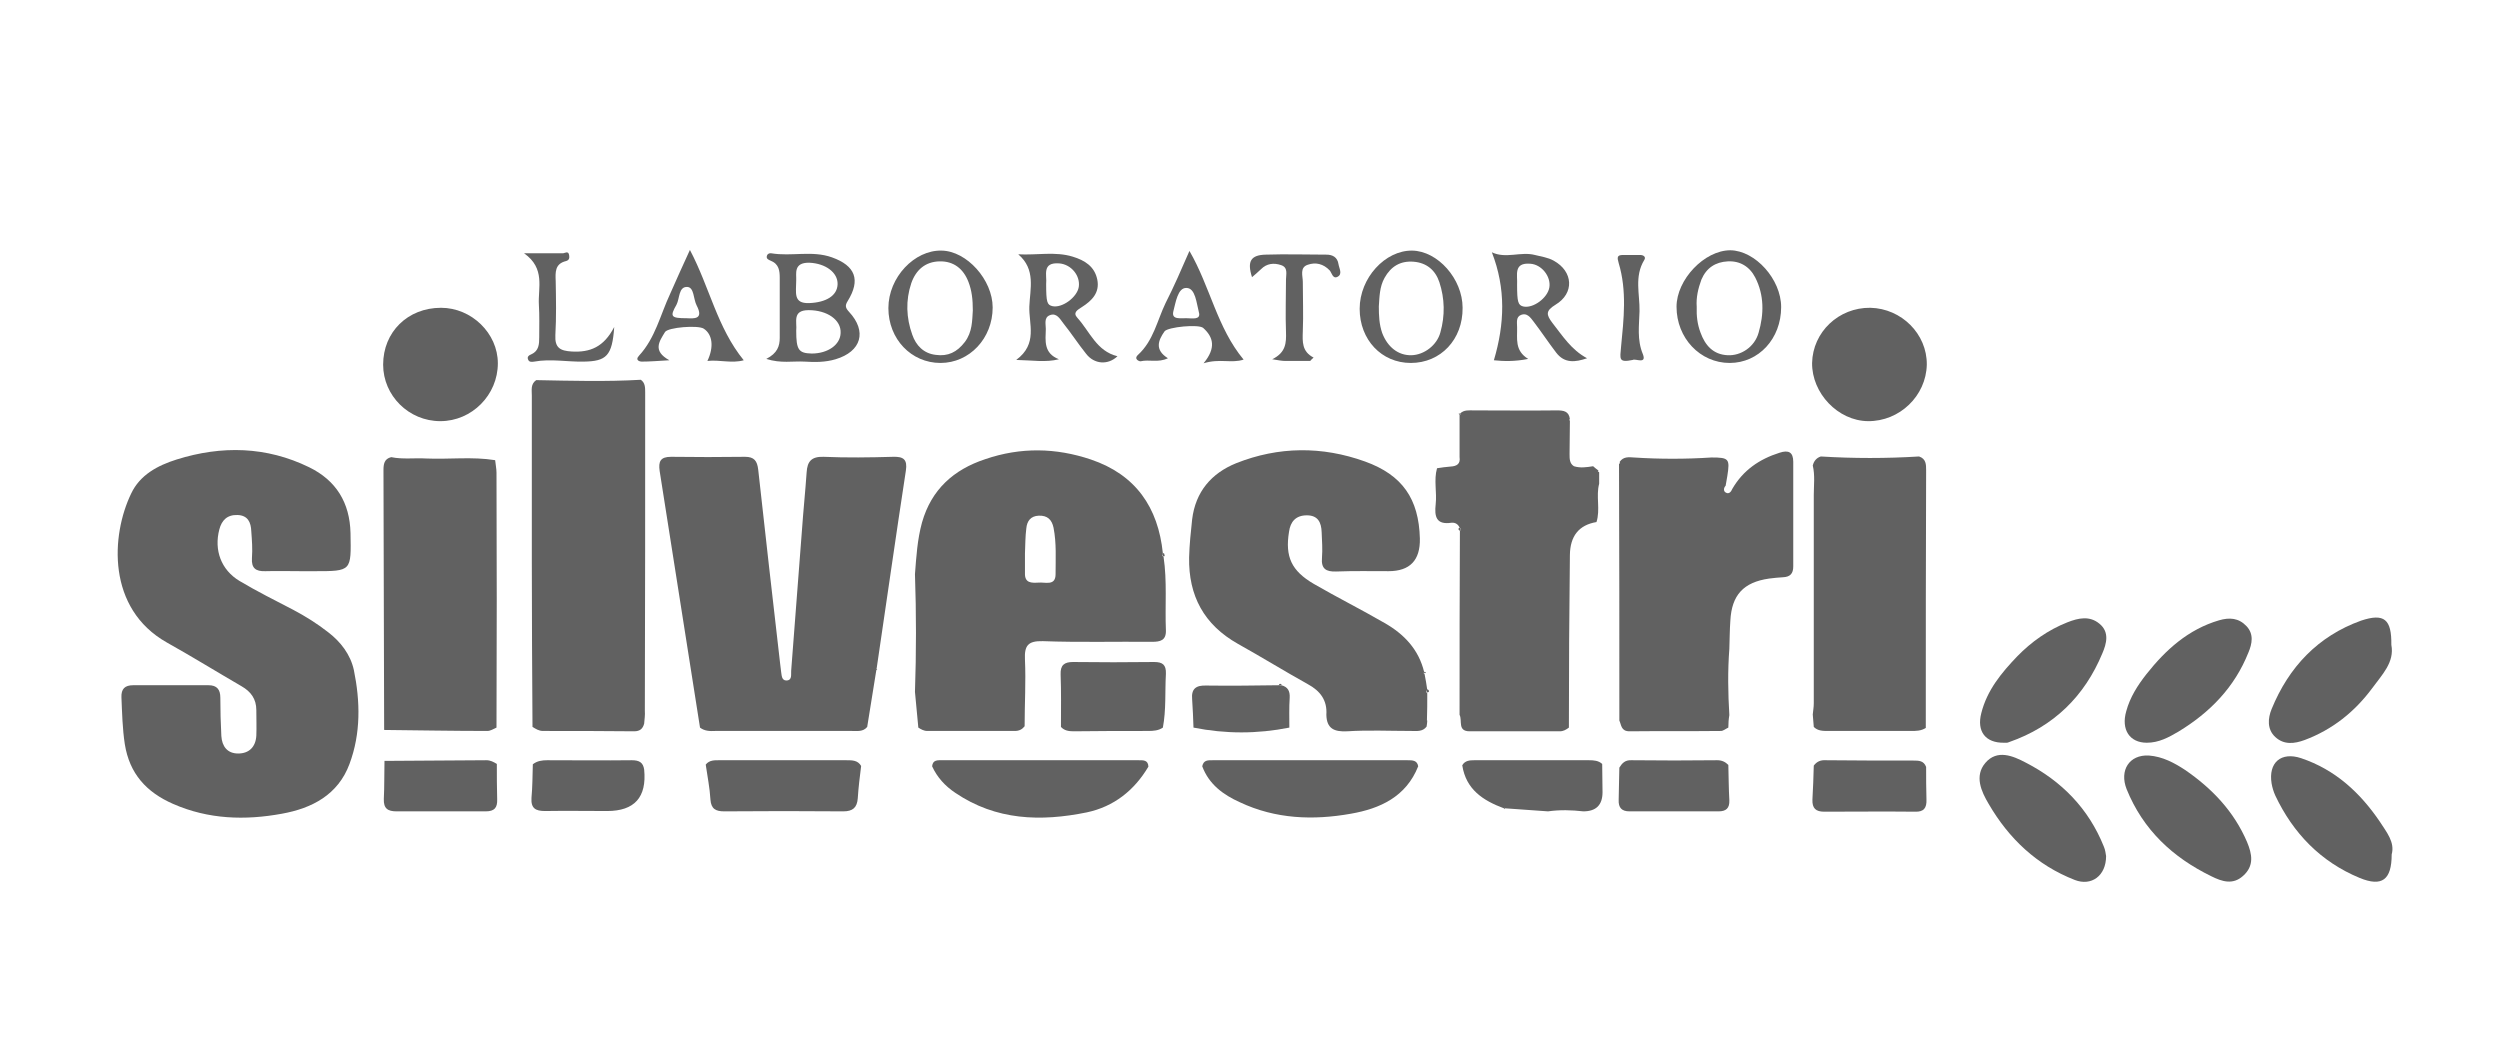 <?xml version="1.0" encoding="UTF-8"?> <svg xmlns="http://www.w3.org/2000/svg" id="Capa_1" data-name="Capa 1" viewBox="0 0 743.2 313.1"><defs><style> .cls-1 { fill: #616161; stroke-width: 0px; } </style></defs><path class="cls-1" d="m89.5,169.8c-3.5,0-7-.1-10.6,0-2.9.1-4.2-.9-4-3.9.2-2.7,0-5.3-.2-8-.1-2.6-1-4.7-4.1-4.8s-4.7,1.6-5.4,4.3c-1.6,6.1.5,12,6,15.3,5.2,3.1,10.6,5.8,16,8.6,3.6,1.9,7.1,4.1,10.3,6.6,3.8,2.9,6.7,6.7,7.7,11.3,1.9,9.3,2.1,18.8-1.3,27.9-3.4,9.2-11.2,13.2-20.1,14.8-10.9,2-21.8,1.7-32.3-2.9-8-3.5-13-9-14.4-17.8-.7-4.6-.8-9.2-1-13.9-.1-2.5,1-3.6,3.5-3.6h22.4c2.5,0,3.5,1.3,3.5,3.7,0,3.8.1,7.6.3,11.4.2,3.1,1.8,5.2,5,5.2s5.2-1.9,5.4-5.3c.1-2.5,0-5.1,0-7.6,0-3.3-1.6-5.5-4.4-7.1-7.4-4.3-14.7-8.8-22.2-13-17.9-10.1-16.6-31.9-10.6-44.3,2.6-5.5,7.8-8.3,13.5-10.1,13.4-4.2,26.7-3.9,39.4,2.3,8,3.9,12.1,10.5,12.3,19.6.2,11.3.4,11.3-10.7,11.3h-4Z"></path><path class="cls-1" d="m208.1,216.3c-4-25.4-8-50.9-12-76.3-.4-2.8.2-4.2,3.4-4.2,7.3.1,14.6.1,22,0,2.7,0,3.6,1.2,3.9,3.8,2.1,19.2,4.3,38.3,6.5,57.5.1.8.2,1.7.3,2.5.2,1.1.1,2.6,1.5,2.7,1.9,0,1.4-1.8,1.5-2.9,1.1-13.9,2.1-27.8,3.2-41.7.4-5.8,1-11.5,1.4-17.3.2-3.2,1.4-4.7,5-4.6,6.9.3,13.8.2,20.7,0,3.1-.1,4.3.8,3.8,4.1-3,19.6-5.8,39.3-8.7,58.9l-.3.2.2.3c-.9,5.6-1.8,11.2-2.7,16.8-1.2,1.5-3,1.2-4.6,1.2h-40.5c-1.8.1-3.3,0-4.6-1Z"></path><path class="cls-1" d="m304.6,215.9c-.7.9-1.6,1.4-2.9,1.4h-26c-1.1,0-1.9-.5-2.7-1-.3-3.5-.7-7.1-1-10.6.4-11.7.4-23.4,0-35,.4-5.2.7-10.3,2.1-15.4,2.8-9.8,9.4-15.7,18.8-18.8,10.5-3.6,21-3.4,31.4.1,13.3,4.5,20,14.2,21.4,27.9-.3.4-.4.7.2,1,1.1,7.3.4,14.6.7,21.9.1,3-1.7,3.4-4.1,3.4-10.8-.1-21.7.2-32.5-.2-4.4-.1-5.5,1.3-5.3,5.5.3,6.6-.1,13.2-.1,19.8Zm.1-51.4v5.9c-.1,3,2,2.9,4,2.8,2-.2,5.1,1.1,5.1-2.5,0-4.6.3-9.2-.6-13.8-.5-2.4-1.8-3.7-4.4-3.6-2.4.1-3.5,1.6-3.7,3.8-.3,2.3-.3,4.9-.4,7.4Z"></path><path class="cls-1" d="m424.1,216c-1.2,1.6-3,1.3-4.6,1.3-6.3,0-12.7-.3-19,.1-3.9.2-6.1-.8-6.2-4.9.3-4.3-1.8-7.1-5.5-9.1-7-3.9-13.8-8.1-20.8-12-10.1-5.7-14.7-14.3-14.5-25.7.1-3.8.5-7.6.9-11.3,1-8.2,5.7-13.7,13.1-16.7,12.6-5,25.5-5.1,38.3-.5,11.1,4,16,11.1,16.3,22.9q.2,9.7-9.3,9.7c-5.2,0-10.4-.1-15.6.1-3,.1-4.5-.8-4.2-4.1.2-2.5,0-5.1-.1-7.6-.1-2.9-1.1-5-4.4-5s-4.9,1.9-5.3,4.9c-1.2,7.4.7,11.6,7.4,15.5,6.9,4,14.1,7.6,21,11.6,5.8,3.3,10.2,7.9,11.8,14.7-.1,0-.1.1-.2.2.1.1.2.2.3.3.3,1.6.6,3.1.8,4.7-.4.3-.4.7,0,1,0,2.7,0,5.4-.1,8.1h-.1.2c0,.5-.1,1.1-.2,1.8Z"></path><path class="cls-1" d="m191.5,215.1c-.4,1.5-1.2,2.3-3,2.3-9-.1-18.1-.1-27.1-.1-1.2,0-2.1-.6-3.1-1.2-.1-16.3-.2-32.6-.2-48.8v-49.7c0-1.7-.4-3.4,1.3-4.6,10.3.2,20.7.5,31.1-.1,1.3.9,1.3,2.3,1.3,3.8,0,31.5,0,63-.1,94.6.1,1.3-.1,2.5-.2,3.8Z"></path><path class="cls-1" d="m466.4,216.3c-.8.6-1.6,1.1-2.7,1.1h-26.8c-3.7,0-2.1-3.2-3-4.9,0-18.2,0-36.4.1-54.7.5-.4.2-.7-.1-1-.5-1-1.3-1.5-2.4-1.4-4.6.7-5.1-1.9-4.7-5.5s-.6-7.2.4-10.7c1.3-.2,2.6-.4,4-.5,1.9-.1,3-.8,2.7-2.8v-12.6h.3c0-.1-.1-.3-.1-.4,1.1-1.1,2.6-.9,4-.9,8.2,0,16.5.1,24.7,0,2,0,3.6.2,3.9,2.6l-.2.2.2.3c0,3.3-.1,6.6-.1,9.9,0,1.4,0,2.8,1.3,3.6,1.9.6,3.8.3,5.7,0,.5.4,1,.9,1.6,1.3q-.1.1-.2.2c.1.1.3.2.4.3v3.4c-1,3.7.4,7.7-.8,11.4q-7.8,1.3-7.9,9.8c-.2,17-.3,34.1-.3,51.3Z"></path><path class="cls-1" d="m513.8,216.3c-.7.3-1.5,1-2.2,1-9.1.1-18.1,0-27.2.1-2.5,0-2.4-1.9-3-3.2,0-25.5,0-51-.1-76.4h.3c0-.2-.1-.3-.1-.5,1.1-1.6,2.7-1.4,4.2-1.3,7.7.5,15.4.5,23.1,0,5.2,0,5.5.4,4.7,5.5-.2,1-.3,1.9-.5,2.9-.7.7-.6,1.7,0,2,.9.6,1.6-.1,2-1.1,3.2-5.5,8-8.8,14-10.7,2.7-.9,4.1-.2,4.1,2.7v31.1c0,2.1-.9,3.1-3,3.2-1.4.1-2.8.2-4.2.4-7.6,1.1-11.1,4.9-11.5,12.5-.2,2.8-.2,5.6-.3,8.4-.5,6.5-.4,13.1,0,19.7-.2,1.1-.3,2.4-.3,3.7Z"></path><path class="cls-1" d="m147.6,216.3c-.9.4-1.8,1-2.7,1-10.2,0-20.5-.2-30.7-.3-.1-25.7-.1-51.5-.2-77.2,0-1.8.2-3.4,2.3-3.9,3.4.7,6.9.2,10.4.4,6.8.3,13.7-.6,20.5.5.1,1.2.4,2.5.4,3.7.1,25.2.1,50.5,0,75.8Z"></path><path class="cls-1" d="m572.5,216.4c-1.4.9-2.9.9-4.4.9h-24.6c-1.6,0-3.1,0-4.3-1.2-.1-1.2-.2-2.5-.3-3.7.1-1.1.3-2.2.3-3.3v-61.9c0-2.9.4-5.9-.3-8.8.3-1.3,1.1-2.3,2.4-2.7,9.7.6,19.5.6,29.2,0,2.1.7,2.1,2.4,2.1,4.1-.1,25.7-.1,51.1-.1,76.6Z"></path><path class="cls-1" d="m131.1,91.5c9.1,0,16.9,7.6,16.9,16.5,0,9.4-7.7,17.2-17.1,17.2s-17-7.6-17-16.8c0-9.7,7.3-16.9,17.2-16.9Z"></path><path class="cls-1" d="m556,91.5c9.3.2,16.9,7.8,16.8,16.9-.2,9.3-8.1,16.9-17.5,16.8-8.9-.1-16.7-8.3-16.6-17.3.2-9.2,7.9-16.5,17.3-16.4Z"></path><path class="cls-1" d="m357.4,227.8c.4-1.9,1.7-1.8,3.2-1.8h57.8c1.5,0,2.9,0,3.2,1.8-3.6,9.1-11.4,12.6-20,14.1-11.2,2-22.4,1.6-33-3.4-4.9-2.2-9.2-5.3-11.2-10.7Z"></path><path class="cls-1" d="m277.1,227.8c.2-2,1.7-1.8,3.2-1.8h58.1c1.5,0,2.9-.1,3,1.9-4.2,7.1-10.3,11.9-18.3,13.6-13.7,2.8-27,2.4-39.1-5.8-3-2-5.4-4.6-6.9-7.9Z"></path><path class="cls-1" d="m638.8,224.6c4.1.3,7.6,2.2,10.8,4.3,8,5.5,14.5,12.3,18.4,21.4,1.5,3.6,2.2,7.1-1.2,10.1-3,2.7-6.2,1.7-9.4.1-11.5-5.6-20.3-13.8-25.2-25.9-2.2-5.6.8-10.3,6.6-10Z"></path><path class="cls-1" d="m626.1,254.5c0,5.9-4.4,9-9.3,7.1-11.3-4.4-19.6-12.3-25.6-22.6-2.2-3.7-4.3-8.3-1-12.2,3.5-4.1,8.2-2.1,12-.1,10.7,5.5,18.7,13.7,23.2,24.9.5,1.1.6,2.4.7,2.9Z"></path><path class="cls-1" d="m638.2,220.8c-5.1,0-7.7-3.9-6.1-9.4,1.1-4.1,3.4-7.7,6-11,5.7-7.2,12.4-13.3,21.6-16,3.1-.9,5.8-.7,8.1,1.7s1.7,5.3.6,7.9c-4.1,10.3-11.4,17.8-20.8,23.5-2.9,1.7-5.8,3.3-9.4,3.3Z"></path><path class="cls-1" d="m595.8,220.8c-5.6.1-8.2-3.4-6.8-8.8,1.7-6.8,6-12,10.7-16.9,4.2-4.3,9.1-7.8,14.9-10.1,3.3-1.3,6.6-2,9.5.4,3.1,2.5,2.1,6,.9,8.8-5.3,12.8-14.5,21.8-27.7,26.4-.5.3-1.3.2-1.5.2Z"></path><path class="cls-1" d="m710.9,191.7c1,5.2-2.8,8.9-5.7,12.9-5.2,7-11.8,12.3-20.1,15.4-3,1.1-6.1,1.5-8.7-.9-2.5-2.3-2.2-5.6-1.1-8.3,5.1-12.5,13.8-21.7,26.6-26.3,6.9-2.3,9.1-.4,9,7.2Z"></path><path class="cls-1" d="m711,254c0,7.6-2.9,9.7-9.5,7-11.6-4.8-19.8-13.3-25.1-24.5-.5-1.1-.9-2.4-1.1-3.6-1-6.2,2.8-9.5,8.8-7.5,10.1,3.4,17.5,10.2,23.4,18.9,2,3.1,4.5,6.1,3.5,9.7Z"></path><path class="cls-1" d="m209.8,227.3c1.1-1.4,2.7-1.3,4.2-1.3h37.6c1.8,0,3.4,0,4.4,1.7-.4,3.2-.8,6.4-1,9.6-.2,2.8-1.5,3.9-4.3,3.9-11.8-.1-23.6-.1-35.4,0-2.5,0-3.9-.7-4.1-3.5-.2-3.5-.9-6.9-1.4-10.4Z"></path><path class="cls-1" d="m345.7,216.3c-1.3.9-2.8,1-4.4,1-7.4,0-14.8,0-22.1.1-1.5,0-2.8-.2-3.8-1.3,0-5.2.1-10.4-.1-15.6-.1-2.8,1.1-3.7,3.7-3.7,8,.1,16,.1,24.1,0,2.5,0,3.6.8,3.5,3.5-.3,5.4.1,10.7-.9,16Z"></path><path class="cls-1" d="m227.8,106.7c3.3-1.7,4-3.8,4-6.3v-17.7c0-2.2-.2-4.2-2.7-5.2-.7-.3-1.4-.6-1.1-1.5.2-.6.8-.8,1.3-.7,6,1,12.1-.9,18,1.2,7,2.5,8.6,6.7,4.7,13-.9,1.4-.6,2.1.4,3.2,5.4,5.8,3.7,11.8-4,14.1-3,.9-6.1.9-9.2.7-3.5-.2-7,.6-11.4-.8Zm8.9-8.4c0,5.7.7,6.7,4.6,6.8,4.8,0,8.5-2.6,8.6-6.1.2-3.9-4-6.8-9.5-6.8-5,0-3.4,3.6-3.7,6.1Zm0-15c0,3.7-1,7,3.9,6.8,5-.2,8.3-2.2,8.4-5.6.1-3.5-3.6-6.2-8.4-6.4-4.8-.1-3.8,3.3-3.9,5.2Z"></path><path class="cls-1" d="m434.7,227.5c.8-1.4,2.2-1.5,3.6-1.5h34.1c1.4,0,2.8.1,3.9,1.1,0,2.8.1,5.6.1,8.4q0,5.7-5.7,5.7c-3.5-.4-7-.5-10.5,0-4.2-.3-8.5-.6-12.7-.9l-.2-.2-.2.2c-6.2-2.3-11.3-5.6-12.4-12.8Z"></path><path class="cls-1" d="m302.1,107c6.5-4.8,3.7-10.7,3.9-15.9.2-5.2,2-11-3.3-15.5,5.6.3,11-.9,16.2.7,3.6,1.1,6.5,2.9,7.3,6.8s-1.6,6.3-4.6,8.2c-1.2.8-2.8,1.6-1.3,3.2,3.7,4.1,5.7,9.9,11.9,11.4-2.8,2.7-6.9,2.4-9.3-.7-2.4-3-4.4-6.1-6.8-9.1-1-1.3-2-3.2-4-2.4-1.8.7-1.2,2.6-1.2,4.1-.1,3.5-.7,7.2,3.9,9-4,1-7.8.3-12.7.2Zm8.9-22.6c0,5.5.3,6.2,1.8,6.6,2.9.7,7.4-2.6,7.9-5.7.5-3.3-2.2-6.7-5.8-7-5.3-.4-3.6,3.6-3.9,6.1Z"></path><path class="cls-1" d="m539.2,227.6c.9-1.2,2-1.7,3.6-1.6,8.7.1,17.3.1,26,.1,1.6,0,3.1,0,3.8,1.9,0,3.2,0,6.5.1,9.7.1,2.5-.8,3.7-3.4,3.6-9-.1-18,0-27,0-2.5,0-3.6-1-3.5-3.6.2-3.3.3-6.7.4-10.1Z"></path><path class="cls-1" d="m481.4,228.2c.8-1.3,1.7-2.3,3.6-2.2,8.5.1,17,.1,25.5,0,1.4,0,2.4.5,3.3,1.4.1,3.5.1,7,.3,10.5.1,2.4-1,3.3-3.2,3.3h-26.5c-2.3,0-3.3-1.1-3.2-3.4.1-3.2.1-6.4.2-9.6Z"></path><path class="cls-1" d="m114.3,226.2c10.1-.1,20.2-.1,30.3-.2,1.2,0,2.1.5,3.1,1.1,0,3.5,0,7,.1,10.5.1,2.5-.8,3.6-3.4,3.6h-26.5c-2.6,0-3.9-.8-3.8-3.7.2-3.7.1-7.5.2-11.3Z"></path><path class="cls-1" d="m158.4,227.2c1.3-1,2.7-1.2,4.3-1.2,8.4,0,16.7.1,25.1,0,2.3,0,3.4.7,3.7,2.8q1.2,12.3-11,12.3c-6.2,0-12.3-.1-18.5,0-2.8,0-4.2-.8-4-3.9.3-3.3.3-6.6.4-10Z"></path><path class="cls-1" d="m443.5,75c4.2,2,8.6-.3,12.8.8,1.9.5,3.8.7,5.6,1.7,5.8,3.2,6.2,9.7.5,13.1-2.9,1.8-2.8,2.9-.9,5.4,3,3.8,5.6,8,10.3,10.5-3.5,1.2-6.7,1.6-9.2-1.7-2.3-3-4.4-6.2-6.7-9.2-.9-1.2-2-2.7-3.7-2-1.6.6-1.2,2.3-1.2,3.7.1,3.3-.8,6.9,3.3,9.4-4,.8-7.4.7-10.2.4,3.2-10.8,3.6-21.3-.6-32.1Zm7.5,9.6c0,5.2.3,6.1,1.8,6.5,2.9.7,7.3-2.5,7.8-5.7s-2.3-6.8-5.7-7c-5.1-.4-3.7,3.5-3.9,6.2Z"></path><path class="cls-1" d="m419.4,107.9c-8.7,0-15.2-6.9-15.2-16.1s7.6-17.4,15.6-17.3c7.6.1,15,8.4,15,17,.1,9.4-6.5,16.4-15.4,16.4Zm-9.5-16.8c0,2.7.1,5.3,1,7.9,1.6,4.2,4.8,6.7,8.7,6.6,3.8-.1,7.6-3,8.6-6.8,1.4-5,1.3-10-.3-14.9-1.2-3.6-3.8-5.8-7.7-6.1-3.9-.3-6.7,1.4-8.6,4.8-1.5,2.7-1.5,5.6-1.7,8.5Z"></path><path class="cls-1" d="m514.2,107.9c-8.8,0-15.8-7.4-15.8-16.7,0-8.1,8.3-16.8,16-16.8,7.4.1,15.1,8.6,15.1,16.9,0,9.4-6.7,16.6-15.3,16.6Zm-9.8-16.7c-.1,2.7.2,5.2,1.1,7.6,1.4,3.9,3.8,6.6,8.1,6.8,3.9.2,8-2.4,9.2-6.7,1.6-5.5,1.7-11.1-1-16.4-1.7-3.3-4.6-5-8.2-4.8-3.6.2-6.3,1.9-7.8,5.4-1,2.7-1.6,5.4-1.4,8.1Z"></path><path class="cls-1" d="m279.6,107.9c-8.7,0-15.5-7.1-15.5-16.3s7.8-17.3,15.8-17.1c7.5.1,15.2,8.7,15.2,16.9,0,9.2-6.9,16.5-15.5,16.5Zm9.6-15.6c0-3.3-.3-5.9-1.3-8.5-1.5-3.9-4.4-6.2-8.6-6.1s-7,2.5-8.4,6.5c-1.7,5.1-1.5,10.3.3,15.3,1.1,3.2,3.4,5.6,7,6,3.6.5,6.3-.8,8.6-3.8,2.3-3,2.2-6.5,2.4-9.4Z"></path><path class="cls-1" d="m205.1,74.3c5.9,11.2,8.1,23.1,16,32.8-3.6,1-7.1-.2-10.8.2,2-4.2,1.5-7.9-1.1-9.6-1.7-1.1-10.6-.4-11.5,1-1.7,2.8-3.8,5.6,1.3,8.4-3.4.2-5.9.4-8.3.4-.3,0-2.1-.3-.7-1.8,4.8-5.2,6.3-12.1,9.2-18.3,1.8-4.1,3.7-8.3,5.9-13.1Zm-1,20.3c2.2.1,5.2.4,3-3.8-1-1.9-.7-5.4-2.8-5.5-2.6-.1-2.2,3.4-3.2,5.3-2,3.5-1.7,4,3,4Z"></path><path class="cls-1" d="m353.6,74.6c6.2,10.7,8.2,22.8,16.1,32.3-3.6,1.2-7.1-.4-11.9,1.1,3.8-4.6,2.9-7.8-.1-10.5-1.3-1.2-10.5-.3-11.5,1-1.9,2.7-3,5.5,1,8-2.9,1.4-5.6.3-8.1.9-.3.1-2.2-.6-.8-1.9,4.6-4.2,5.7-10.2,8.2-15.4,2.5-4.9,4.7-10,7.1-15.5Zm-.8,20c1.6,0,4.3.6,3.6-1.8-.7-2.6-1-7.2-3.7-7.2-2.6-.1-3.2,4.4-3.9,7-.6,2.6,2.3,1.9,4,2Z"></path><path class="cls-1" d="m383.3,216.3c-9.5,1.9-19,1.9-28.5,0-.1-2.8-.2-5.6-.4-8.4-.3-3.2,1.2-4.2,4.2-4.1,7.3.1,14.6,0,21.9-.1l.2.2.2-.2c2,.5,2.6,1.8,2.5,3.7-.2,3-.1,6-.1,8.9Z"></path><path class="cls-1" d="m155.8,75.3h11.5c.6,0,1.7-.9,1.9.6.1.7.1,1.4-.9,1.7-3.4.8-3.2,3.4-3.1,6,.1,5.3.2,10.7-.1,16-.2,3.8,1.4,4.7,4.9,4.9,5.4.3,9.5-1.3,12.6-7.3-.6,8.6-2.3,10.2-9.1,10.3-4.9.1-9.8-.9-14.7,0-.7.1-1.5.2-1.8-.6-.4-.9.3-1.3,1-1.6,2.2-1,2.3-3,2.3-5,0-3.2.1-6.5-.1-9.7-.3-5,2-10.8-4.4-15.3Z"></path><path class="cls-1" d="m389.5,107.3h-7.5c-.9,0-1.9-.2-3.8-.5,4.1-2,4.2-4.9,4.1-8.1-.2-5.2,0-10.4,0-15.6,0-1.6.7-3.6-1.5-4.3-2.1-.7-4.2-.5-5.9,1.2-.9.9-1.8,1.6-2.7,2.4-1.5-4.7-.4-6.6,4.1-6.7,6-.2,12,0,18,0,1.9,0,3.3.8,3.6,2.8.2,1.3,1.3,3-.3,3.8-1.4.7-1.7-1.2-2.3-1.9-1.9-2-4.2-2.5-6.5-1.7-2.5.8-1.5,3.3-1.5,5.1,0,4.9.2,9.8,0,14.7-.1,3.1-.3,6,3.2,7.8-.5.4-.7.7-1,1Z"></path><path class="cls-1" d="m485.4,107c-4.3.9-3.8-.3-3.5-3.8.8-8.3,1.8-16.7-.7-25-.5-1.7-.5-2.4,1.3-2.4h5.1c1,0,1.8.6,1.2,1.5-3,4.9-1.3,10.2-1.4,15.2-.1,4.2-.8,8.5,1,12.8,1.2,3.1-2.3,1.2-3,1.7Z"></path><path class="cls-1" d="m345.9,165.4c-.5-.3-.5-.6-.2-1,.1.1.4.1.4.2,0,.3.4.8-.2.8Z"></path><path class="cls-1" d="m424.4,205.9c-.4-.3-.4-.7,0-1,.5.4.6.7,0,1Z"></path><path class="cls-1" d="m433.9,156.8c.2.3.6.6.1,1-.5-.3-.6-.6-.1-1Z"></path><path class="cls-1" d="m434.1,122.9c0,.1.1.3.1.4h-.3c-.1-.1-.2-.2-.3-.3.2,0,.4-.1.5-.1Z"></path><path class="cls-1" d="m447.1,240.2l.2-.2.2.2c-.1.1-.2.3-.3.4.1-.1,0-.2-.1-.4Z"></path><path class="cls-1" d="m423.6,200.2c-.1-.1-.2-.2-.3-.3q.1-.1.2-.2c.1.1.3.1.4.1-.1.2-.2.3-.3.4Z"></path><path class="cls-1" d="m260.3,199.3l-.2-.3.3-.2c.1.1.3.2.4.3-.2.1-.4.2-.5.2Z"></path><path class="cls-1" d="m380.8,203.7l-.2.2-.2-.2c-.3-.2-.2-.4.2-.4s.5.2.2.4Z"></path></svg> 